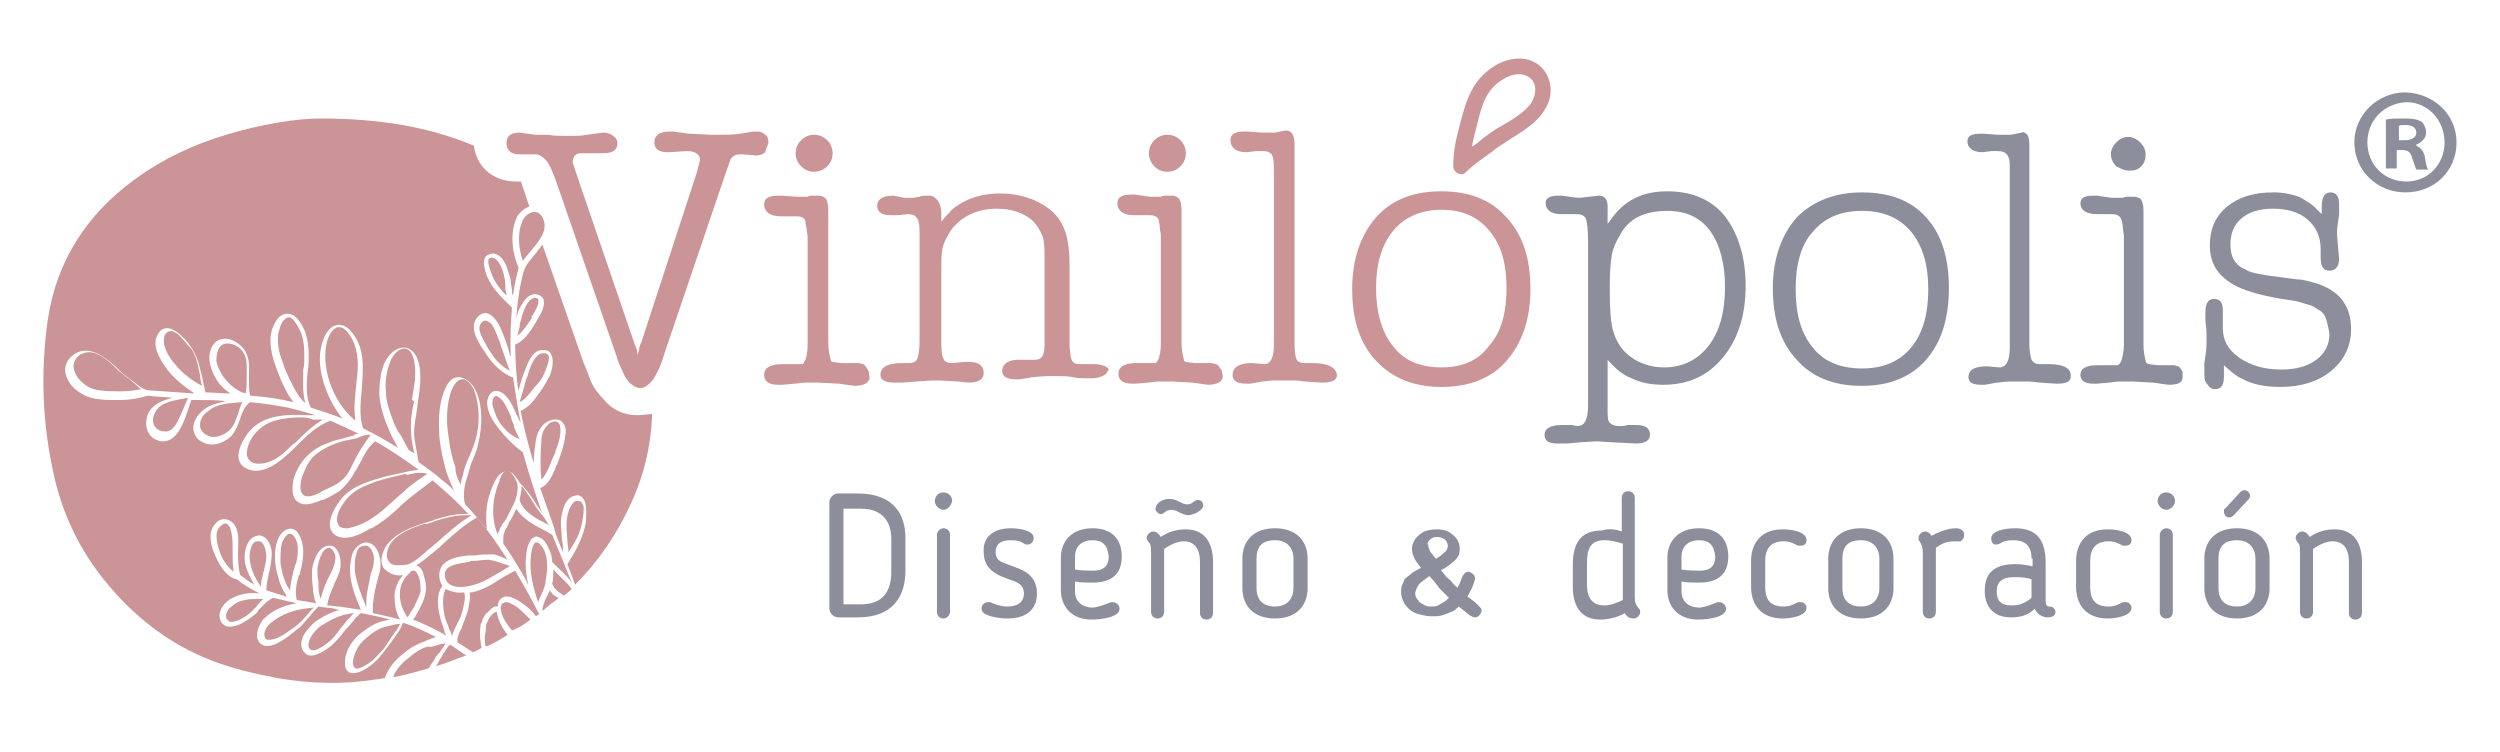<?xml version="1.0" encoding="utf-8"?>
<!-- Generator: Adobe Illustrator 22.0.0, SVG Export Plug-In . SVG Version: 6.00 Build 0)  -->
<svg version="1.1" id="Layer_1" xmlns="http://www.w3.org/2000/svg" xmlns:xlink="http://www.w3.org/1999/xlink" x="0px" y="0px"
	 viewBox="0 0 230 69.2" style="enable-background:new 0 0 230 69.2;" xml:space="preserve">
<style type="text/css">
	.st0{fill:#CB9597;}
	.st1{fill:#8C8F9B;}
</style>
<path class="st0" d="M50.6,54.3c-0.1,0.2-0.2,0.4-0.3,0.6c-0.2,0.4-0.4,0.9-0.4,1.3c0,0,0,0,0,0c0.2-0.1,0.3-0.3,0.5-0.4
	c0.3-0.3,0.7-0.5,1-0.8C51.1,54.9,50.8,54.7,50.6,54.3"/>
<path class="st0" d="M46.9,43.4c-0.1,0-0.1-0.1-0.2-0.1c0,0-0.1,0-0.1,0c-0.4,0.1-0.6,0.7-0.7,1.1l0,0c-0.2,0.4-0.3,0.9-0.4,1.3
	c-0.2,1-0.2,2.4,0.3,3.5c0-0.1,0-0.2,0.1-0.3c0.1-0.3,0.2-0.5,0.4-0.8c0,0,0.1-0.1,0.1-0.1c0.3-0.4,0.5-1,0.8-1.5
	c0.3-0.6,0.5-1.3,0.4-2C47.5,44.2,47.2,43.6,46.9,43.4"/>
<path class="st0" d="M39.3,59.5c-0.7,0.2-1.2,0.6-1.8,1.1c-0.5,0.4-1,0.9-1.3,1.6c0,0,0,0.1,0,0.1c1.1-0.2,2.1-0.5,3.2-0.8
	c0.2-0.2,0.3-0.5,0.5-0.7c0.1-0.2,0.2-0.4,0.3-0.5c0.1-0.1,0.1-0.2,0.2-0.2c0.2-0.3,0.4-0.6,0.6-0.9c-0.4,0-0.9,0.2-1.3,0.3
	C39.5,59.5,39.4,59.5,39.3,59.5"/>
<path class="st0" d="M40.9,56.7c0.1,0.3,0.2,0.6,0.3,0.8c0,0.1,0.1,0.2,0.1,0.3c0,0.1,0.1,0.2,0.1,0.2c0.1,0.2,0.1,0.3,0.2,0.5
	c0.1-0.4,0.3-0.8,0.5-1.2c0-0.1,0.1-0.1,0.1-0.2c0.3-0.5,0.4-1.1,0.5-1.6c0.1-0.4,0.1-0.7,0-1c-0.7,0.1-1.2-0.1-1.7-0.3
	C40.6,54.9,40.8,56.1,40.9,56.7"/>
<path class="st0" d="M50,20.2c-0.2-0.5-0.5-0.7-0.8-0.7h0c-0.5,0-1,0.4-1.2,1c-0.4,1-0.3,2.3,0.1,3.5c0.2-0.3,0.5-0.6,0.8-1
	C49.6,22.2,50.4,21.2,50,20.2"/>
<path class="st0" d="M47.1,38.7c0-0.1-0.1-0.2-0.1-0.4c-0.3-0.6-0.6-1.5-1.2-1.8c-0.1-0.1-0.2-0.1-0.3,0c-0.2,0.1-0.2,0.5-0.2,0.7
	c0.1,0.5,0.3,0.9,0.4,1.2c0.4,0.8,1.2,1.7,2.1,2c-0.2-0.4-0.4-0.8-0.5-1.1C47.3,39.1,47.2,38.9,47.1,38.7"/>
<path class="st0" d="M49,29c0.2-0.3,0.7-1.2,0.5-1.5c0,0-0.1-0.1-0.3-0.1c-0.7,0.1-1,1.2-1.2,1.7l0,0.1c-0.1,0.3-0.2,0.6-0.2,0.9
	c-0.1,0.3-0.1,0.5-0.2,0.8c0.5-0.4,0.9-1,1.3-1.6C48.9,29.2,48.9,29.1,49,29"/>
<path class="st0" d="M45,51.5c-0.1,0-0.1,0-0.2,0c-0.4,0-0.8,0.1-1.2,0.1c-0.2,0-0.3,0-0.5,0.1c-0.5,0.1-1.8,0.2-2.1,0.8
	c-0.1,0.2-0.1,0.5,0,0.8c0.4,1,2,0.7,2.6,0.5c0.8-0.2,1.4-0.6,2.1-1c0.4-0.2,0.8-0.5,1.2-0.7c-0.1,0-0.1-0.1-0.2-0.1
	C46.1,51.8,45.6,51.6,45,51.5"/>
<path class="st0" d="M50.1,34.3c0.2-0.5,0.4-1,0.4-1.4c0-0.2-0.1-0.3-0.3-0.4c-0.1,0-0.1,0-0.2,0c-0.1,0-0.2,0-0.4,0.1
	c-0.6,0.4-0.9,1.4-1.1,2.1l-0.1,0.2c-0.1,0.4-0.2,0.7-0.3,1.1c-0.1,0.3-0.2,0.7-0.3,1c0.6-0.3,1-0.9,1.4-1.4
	C49.6,35.2,49.9,34.8,50.1,34.3"/>
<path class="st0" d="M50.5,43c0.2-0.5,0.4-1,0.6-1.4l0-0.1c0.3-0.7,0.6-1.7,0.4-2.4c-0.1-0.2-0.2-0.3-0.3-0.3
	c-0.3-0.1-0.7,0.1-0.9,0.4c-0.4,0.4-0.5,1-0.5,1.5c-0.1,1.2-0.1,2.4,0,3.4C50.1,43.9,50.3,43.4,50.5,43L50.5,43z"/>
<path class="st0" d="M40.7,60.3c-0.1,0.2-0.3,0.4-0.4,0.7c-0.1,0.1-0.1,0.2-0.2,0.3c1-0.3,1.9-0.7,2.8-1c-0.5-0.3-1-0.7-1.5-1
	c-0.2,0.2-0.4,0.5-0.5,0.7C40.8,60.1,40.7,60.2,40.7,60.3"/>
<path class="st0" d="M40.9,58.2l0-0.1c0-0.1-0.1-0.2-0.1-0.4c-0.2-0.4-0.3-0.9-0.4-1.3c-0.1-0.5-0.3-1.7,0.3-2.5l0,0
	c-0.4-0.6-0.4-1.5,0.1-2c0.6-0.6,1.5-0.7,2.3-0.8c0.1,0,0.2,0,0.4,0c0.1,0,0.2,0,0.2,0c0.6-0.1,1.1-0.1,1.7-0.1
	c0.5,0.1,0.9,0.3,1.3,0.5c-0.9-1.4-1.8-2.7-2.8-3.9c-1.1,0.6-2.1,1.5-3.1,2.4c-0.4,0.4-0.9,0.8-1.4,1.2c-0.4,0.3-0.7,0.6-1.1,0.8
	c0.3,0.1,0.6,0.4,0.7,1c0.1,0.3,0.2,0.7,0.2,1c0,1.1-0.6,2-1.1,2.9C38,56.9,38,57,38,57c1,0.4,2.1,0.9,3.1,1.5
	C41,58.4,41,58.3,40.9,58.2"/>
<path class="st0" d="M46.8,48.1c0,0.1-0.1,0.2-0.1,0.3c-0.1,0.2-0.3,0.4-0.3,0.6c-0.1,0.2-0.1,0.4-0.1,0.7c0,0.1,0,0.2,0,0.3
	c0.7,1,1.3,2,2,3.2c0.1,0.2,0.2,0.4,0.3,0.6c-0.2-0.9-0.3-1.8-0.2-2.6c0-0.2,0.1-1.3,0.6-1.7c0.2-0.1,0.3-0.2,0.5-0.1
	c0.4,0.1,0.7,0.4,1,1.1c0.2,0.4,0.3,0.8,0.3,1.2l0,0c0.1,0.1,0.2,0.2,0.3,0.3c0.5,0.5,1.1,1,1.5,1.6c0,0,0,0,0,0
	c-0.6-1.5-1.2-3-1.8-4.4c0,0,0,0,0,0c-0.2-0.1-0.3-0.2-0.5-0.3c-1-0.5-2.2-1.1-2.8-2.1C47.3,47.2,47.1,47.7,46.8,48.1"/>
<path class="st0" d="M37.5,56.8c0.1-0.2,0.2-0.3,0.3-0.5c0.1-0.2,0.3-0.4,0.4-0.7c0.2-0.4,0.4-0.8,0.5-1.2c0-0.4,0-1.1-0.3-1.6
	c-0.1-0.2-0.2-0.3-0.3-0.3c0,0-0.1,0-0.1,0c-0.1,0-0.2,0-0.2,0.1c-0.1,0.1-0.2,0.2-0.3,0.3C36.4,54,36.7,55.7,37.5,56.8"/>
<path class="st0" d="M39.6,50.4c0.2-0.1,0.3-0.3,0.5-0.4c1-0.9,2.1-1.9,3.3-2.6c-0.2,0-0.4,0-0.6,0c-1.2,0-2.4,0.4-3.5,0.8L39,48.2
	c-0.9,0.3-3.5,1.1-3.4,3c0,0.2,0.1,0.4,0.3,0.6c0.1,0.1,0.3,0.2,0.6,0.2c0.4,0,0.8,0,1.1-0.1C38.3,51.6,38.9,51,39.6,50.4"/>
<path class="st0" d="M50.5,48.3C50.5,48.3,50.6,48.4,50.5,48.3c-0.2-0.3-0.4-0.7-0.7-1c-0.2-0.3-0.5-0.6-0.7-1
	c-0.3-0.5-0.7-1.1-1.1-1.6c0,0.4-0.1,0.8-0.2,1.3C48.2,47.2,49.5,47.8,50.5,48.3"/>
<path class="st0" d="M50.9,52.4L50.9,52.4c0,0.6,0,1-0.1,1.3c0.2,0.5,0.6,0.8,1.1,1.1c0.2-0.2,0.5-0.4,0.7-0.6
	c-0.1-0.1-0.2-0.3-0.3-0.4C51.8,53.3,51.3,52.8,50.9,52.4"/>
<path class="st0" d="M45.7,56.3c-0.4,0-0.8,0.7-0.9,1c-0.1,0.1-0.1,0.3-0.1,0.5c0,0.3-0.1,0.6-0.1,0.9c0,0.3,0,0.5,0.1,0.8
	c0.7-0.3,1.4-0.7,2-1.1C46.2,57.8,45.8,57,45.7,56.3"/>
<path class="st0" d="M53.5,48.3c0.1-0.4,0.2-1,0.2-1.5c0-0.1,0-0.3-0.1-0.4c-0.1-0.2-0.1-0.3-0.4-0.3c-0.1,0-0.1,0-0.2,0
	c-0.1,0-0.1,0-0.3,0.2c-0.1,0.1-0.1,0.2-0.2,0.3c-0.5,0.9-0.4,2-0.3,3.1c0,0.4,0.1,0.7,0.1,1.1C52.9,49.9,53.3,49.2,53.5,48.3"/>
<path class="st0" d="M45.8,53.4c-0.7,0.5-1.5,0.9-2.4,1.1c-0.1,0-0.1,0-0.2,0c0.1,0.4,0,0.8-0.1,1.4c0,0.2-0.1,0.4-0.2,0.7
	c-0.1,0.3-0.2,0.6-0.3,0.8c0,0.1-0.1,0.2-0.1,0.3c0,0,0,0.1-0.1,0.2c-0.2,0.4-0.4,0.9-0.3,1.2c0.5,0.3,0.9,0.6,1.4,0.9
	c0.3-0.1,0.5-0.2,0.8-0.4c-0.1-0.6-0.2-1.2-0.1-1.9c0-0.1,0-0.3,0.1-0.4c0.1-0.4,0.3-0.8,0.6-1c0.2-0.2,0.5-0.6,0.9-0.5
	c0-0.1,0-0.1,0-0.2c0.1-0.4,0.3-0.6,0.6-0.7c0.7-0.2,1.8,0.7,2.3,1.1c0.2,0.2,0.4,0.4,0.6,0.7c0.1-0.1,0.2-0.1,0.3-0.2
	c-0.7-1.4-1.5-2.8-2.2-4C46.8,52.8,46.3,53.1,45.8,53.4"/>
<path class="st0" d="M49.7,50.1c-0.1-0.1-0.2-0.2-0.3-0.2c0,0,0,0-0.1,0c-0.4,0.1-0.5,1.5-0.5,2c0,1.1,0.3,2.3,0.7,3.5
	c0.1-0.2,0.2-0.5,0.3-0.7c0.2-0.4,0.4-0.9,0.4-1.3C50.4,52.4,50.5,50.9,49.7,50.1"/>
<path class="st0" d="M48.8,57c-0.5-0.5-0.9-0.9-1.3-1.2c-0.2-0.1-0.6-0.4-0.9-0.4c0,0-0.1,0-0.1,0c-0.1,0-0.2,0.1-0.3,0.1
	c-0.1,0.2-0.2,0.4-0.1,0.7c0.1,0.6,0.5,1.2,1,1.8C47.7,57.8,48.3,57.4,48.8,57C48.8,57,48.8,57,48.8,57"/>
<path class="st0" d="M45.5,30.3c-0.1-0.2-0.2-0.4-0.3-0.5c-0.1-0.1-0.2-0.2-0.3-0.2c-0.1-0.1-0.2-0.1-0.3-0.1c-0.1,0-0.1,0-0.2,0.1
	c-0.5,0.4-0.3,1,0.1,1.7c0.2,0.4,0.4,0.8,0.7,1.2c0.5,0.8,1.1,1.3,1.7,1.6c-0.3-0.7-0.5-1.5-0.8-2.2L46,31.5
	C45.8,31.1,45.7,30.7,45.5,30.3"/>
<path class="st0" d="M27.4,50.4c0-0.4-0.2-1-0.5-1.2c-0.1-0.1-0.2-0.1-0.3-0.1c-0.3,0.1-0.6,0.6-0.7,1c-0.1,0.5-0.1,1.1-0.1,1.7
	c0.1,0.6,0.2,1.1,0.4,1.6c0.1,0.3,0.2,0.5,0.4,0.8c0,0,0.1,0.1,0.1,0.1c0-0.6,0.2-1.2,0.3-1.8c0.1-0.2,0.1-0.4,0.2-0.6
	C27.4,51.4,27.4,50.8,27.4,50.4"/>
<path class="st0" d="M27.2,55.1"/>
<path class="st0" d="M29.3,54c0,0.4,0.1,0.8,0.2,1.1c0.2-0.7,0.4-1.4,0.8-2.1c0.3-0.6,0.9-1.7,0.3-2.4c-0.1-0.1-0.2-0.2-0.3-0.2
	c0,0,0,0,0,0c-0.3,0-0.6,0.3-0.7,0.6c-0.2,0.3-0.3,0.8-0.4,1.3c0,0.4,0,0.8,0.1,1.2c0,0.1,0,0.2,0,0.3C29.3,53.9,29.3,54,29.3,54"/>
<path class="st0" d="M33.8,58.6c-0.5,0.4-0.8,0.8-1,1.2c-0.2,0.4-0.4,1-0.3,1.4c0,0.1,0.1,0.2,0.2,0.3c0.4,0.1,1.1-0.4,1.4-0.6
	c0.4-0.3,0.7-0.7,1.2-1.2c0.2-0.3,0.4-0.6,0.6-0.9c0.1-0.2,0.3-0.4,0.4-0.6c0.2-0.2,0.3-0.4,0.4-0.6c0-0.1,0.1-0.1,0.1-0.2
	c-0.1,0-0.1,0-0.2,0c-0.4,0.1-0.9,0.2-1.3,0.3C34.7,57.9,34.3,58.2,33.8,58.6"/>
<path class="st0" d="M34.4,51.4c0,0,0-0.1,0-0.1c0-0.2-0.2-1.1-0.8-1.1h0c-0.4,0-0.7,0.2-0.8,0.7c-0.2,0.6-0.2,1.5-0.1,2
	c0.2,0.9,0.5,1.8,0.9,2.7c0,0.1,0.1,0.2,0.1,0.3c0-0.1,0-0.2,0-0.4c0-0.4,0-0.7,0.1-1.1c0.1-0.6,0.2-1,0.3-1.5l0-0.1
	C34.3,52.4,34.4,51.9,34.4,51.4"/>
<path class="st0" d="M23.9,49.8c-0.1,0-0.1,0-0.2,0c-0.1,0-0.2,0-0.3,0.1c-0.4,0.3-0.5,1.3-0.4,1.7c0.1,0.9,0.5,1.6,1,2.4
	c0-0.4,0.1-0.8,0.2-1.2c0-0.1,0.1-0.3,0.1-0.4c0.1-0.4,0.2-0.8,0.2-1.2C24.5,50.7,24.3,49.9,23.9,49.8"/>
<path class="st0" d="M28.8,58.3c-0.3,0.4-0.6,1.1-0.3,1.4c0.3,0.4,1.2-0.2,1.7-0.6c0.4-0.3,0.7-0.7,1-1.1c0.2-0.3,0.5-0.6,0.7-0.9
	c0.1-0.1,0.2-0.2,0.3-0.3c0.1-0.1,0.2-0.3,0.4-0.4c-1,0.1-1.8,0.4-2.6,0.9C29.4,57.6,29.1,57.9,28.8,58.3"/>
<path class="st0" d="M24.4,58.7c0.1,0.2,0.4,0.2,0.8,0.1c0.7-0.2,1.3-0.7,1.9-1.1c0.5-0.4,0.9-0.8,1.3-1.3c0.2-0.2,0.3-0.4,0.5-0.5
	c-1.2,0.1-2.5,0.3-3.7,1.2C24.7,57.4,24.1,58.1,24.4,58.7"/>
<path class="st0" d="M24,55.1c-0.5,0-1,0-1.5,0.1c-0.5,0.1-0.9,0.3-1.2,0.6C21,56,20.6,56.6,20.9,57c0.1,0.1,0.2,0.2,0.3,0.2
	c0.6,0.1,1.6-0.6,1.9-0.9c0.2-0.2,0.4-0.4,0.5-0.5c0.1-0.2,0.3-0.3,0.4-0.5c0.1-0.1,0.2-0.2,0.3-0.2c0,0,0,0,0,0
	C24.2,55.1,24.1,55.1,24,55.1"/>
<path class="st0" d="M21.4,50.3c0-1.2-0.2-1.9-0.5-2.1c-0.2-0.1-0.4,0-0.6,0.2c-0.8,0.6-0.1,2.3,0,2.6c0.1,0.3,0.6,1.2,1.2,1.6
	c-0.1-0.6-0.1-1.2-0.1-1.8C21.4,50.6,21.4,50.5,21.4,50.3"/>
<path class="st0" d="M27.6,38.4c-0.8,0-1.6,0.1-2.3,0.3c-1.2,0.3-2.5,1.5-2.6,3c0,0.3,0.1,0.5,0.3,0.7c0.3,0.3,0.9,0.3,1.4,0.2
	c0.8-0.2,1.5-0.7,2.1-1.3c0.2-0.2,0.4-0.4,0.7-0.6c0.8-0.8,1.5-1.5,2.5-2.1c-0.3,0-0.6,0-0.9,0C28.3,38.4,28,38.4,27.6,38.4"/>
<path class="st0" d="M16.3,30.7c-0.3-0.2-0.5-0.3-0.8-0.2c-0.2,0.1-0.4,0.3-0.4,0.6c-0.2,0.9,0.7,2.1,1,2.4c0.7,0.9,1.7,1.6,2.5,2
	c-0.1-0.3-0.2-0.7-0.2-1c-0.2-0.9-0.3-1.7-0.8-2.4C17.2,31.7,16.8,31.1,16.3,30.7"/>
<path class="st0" d="M37.9,36.8c0.1-0.8,0.3-1.6,0.3-2.4c0-0.5,0-1.7-0.6-2.2c-0.2-0.1-0.4-0.2-0.6-0.1c-0.5,0.1-1,0.8-1.1,1.2
	c-0.3,0.7-0.5,1.8-0.4,2.7c0,1,0.4,2,0.7,2.8c0.2,0.5,0.4,0.9,0.7,1.3c0.2,0.4,0.5,0.9,0.7,1.3c0.2,0.1,0.3,0.2,0.5,0.3l0-0.1
	c-0.2-0.8-0.3-1.5-0.3-2.3c0-0.8,0.1-1.5,0.3-2.4L37.9,36.8z"/>
<path class="st0" d="M33.1,40.2L33.1,40.2c-0.4,0.2-0.8,0.2-1.1,0.3l-0.1,0c-0.9,0.2-1.9,0.6-2.7,1.2c-0.6,0.4-1,1.1-1.3,1.9
	c-0.1,0.2-0.6,1.6,0.1,2c0.4,0.2,1.1-0.1,1.5-0.3l0.1-0.1c0.6-0.3,1.2-0.5,1.7-0.9c0.7-0.5,1-1.3,1.4-2.1l0,0
	c0.4-0.8,0.9-1.5,1.4-2.2l0,0l0,0C34.1,40,34,40,33.9,40C33.6,40,33.4,40.1,33.1,40.2"/>
<path class="st0" d="M42.4,44.6c0-0.3,0.1-0.6,0.2-0.9l0,0c0.1-0.7,0.4-1.3,0.7-2c0.1-0.2,0.1-0.3,0.2-0.5c0.6-1.5,0.7-3.2,0.3-4.7
	c-0.2-0.9-0.6-1.4-1.1-1.6c-0.1,0-0.1,0-0.2,0c-0.4,0-0.7,0.4-1,1.1c-0.4,1.2-0.5,2.7-0.2,4.4c0.1,0.9,0.3,1.7,0.6,2.6
	C41.9,43.6,42.1,44.1,42.4,44.6"/>
<path class="st0" d="M32.8,35.1c0.2-1.4,0.2-2.7-0.4-3.9c-0.2-0.3-0.6-1.1-1.2-1.1c0,0-0.1,0-0.1,0c-0.5,0.1-0.9,0.7-1.1,1.7
	c-0.4,2.4,0.8,5.4,2.7,6.9C32.5,37.5,32.7,36.3,32.8,35.1L32.8,35.1z"/>
<path class="st0" d="M37.3,43.6c-0.8,0.2-1.8,0.4-2.7,0.7c-1.1,0.4-2.2,0.8-3,2c-0.3,0.4-0.6,1-0.6,1.5c0,0.3,0.1,0.4,0.2,0.6
	c0.2,0.2,0.5,0.2,0.8,0.2c1.1-0.2,2.3-0.8,3.6-2c0.3-0.3,0.6-0.5,0.9-0.8c0.3-0.3,0.7-0.6,1-0.9c0.6-0.5,1.2-0.9,1.8-1.3
	c-0.2-0.1-0.5-0.1-0.7-0.1c-0.4,0-0.8,0.1-1.2,0.2C37.4,43.6,37.4,43.6,37.3,43.6"/>
<path class="st0" d="M22.7,34.7c0-0.3,0-0.6,0-1c0-0.5-0.1-1-0.4-1.4c-0.3-0.4-0.8-0.7-1.4-0.7c-0.1,0-0.2,0-0.4,0.1
	c-0.5,0.2-0.6,1.1-0.6,1.5c0.1,0.5,0.3,0.9,0.6,1.4c0.6,0.8,1.3,1.4,2.1,1.6C22.7,35.7,22.7,35.2,22.7,34.7"/>
<path class="st0" d="M28,32.8c0-1-0.1-1.8-0.4-2.4c-0.4-0.8-0.7-1.1-0.9-1.2c0,0-0.1,0-0.1,0c-0.1,0-0.2,0-0.3,0.1
	c-0.5,0.3-0.6,1.1-0.7,1.4c-0.1,0.8,0,1.6,0.4,2.6c0.2,0.7,0.5,1.3,0.9,2.1c0.3,0.6,0.7,1.3,1.2,1.7c-0.3-1-0.2-2.1-0.2-3.1
	C28,33.6,28,33.2,28,32.8"/>
<path class="st0" d="M46.4,25.5c-0.1-0.6-0.5-1.7-1.1-1.8c-0.1,0-0.2,0-0.3,0.1c-0.2,0.2,0,0.8,0.3,1.6c0.3,0.7,0.8,1.3,1.3,1.8
	c0-0.2-0.1-0.4-0.1-0.6C46.5,26.3,46.5,25.9,46.4,25.5L46.4,25.5z"/>
<path class="st0" d="M14.3,37.9c-0.3,0.5-0.3,1.1,0,1.4c0.2,0.3,0.6,0.4,1,0.4c0.8-0.1,1.1-1.1,1.4-1.7c0.1-0.2,0.2-0.5,0.3-0.7
	c0.1-0.2,0.2-0.5,0.3-0.7c-0.2,0-0.4,0.1-0.6,0.1C15.7,36.9,14.7,37.1,14.3,37.9"/>
<path class="st0" d="M12.3,35.2c-0.2-0.1-0.3-0.3-0.5-0.4c-0.3-0.2-0.6-0.5-0.9-0.7c-0.1-0.1-0.1-0.1-0.2-0.2
	c-0.7-0.7-1.6-1.5-2.5-1.5c-0.3,0-0.5,0.1-0.8,0.2c-0.3,0.2-0.5,0.5-0.6,0.8c-0.1,0.3,0,0.7,0.2,1.1c0.1,0.1,0.1,0.2,0.2,0.3
	c0.5,0.6,1.1,1,1.9,1.1C9.7,36,10.3,36,10.9,36c0.1,0,0.2,0,0.3,0c0.7,0,1.3-0.1,1.8-0.2C12.8,35.7,12.6,35.5,12.3,35.2L12.3,35.2z"
	/>
<path class="st0" d="M18.4,39.1c0,0.3,0.1,0.5,0.3,0.7c0.2,0.2,0.6,0.4,0.9,0.4h0c0.9,0,1.8-0.6,2.1-1.6c0.1-0.2,0.1-0.3,0.2-0.5
	c0.1-0.4,0.2-0.7,0.4-1.1c0,0-0.1,0-0.1,0c-1,0.1-2.2,0.1-3,0.8C18.7,38.1,18.4,38.6,18.4,39.1"/>
<path class="st0" d="M45.5,38.9c-0.3-0.4-0.9-1.5-0.6-2.3c0.1-0.3,0.3-0.5,0.5-0.6c0.3-0.1,0.6,0,0.9,0.2c0.6,0.5,0.9,1.2,1.2,1.9
	c0,0.1,0.1,0.1,0.1,0.2c0.1,0.2,0.2,0.4,0.3,0.6c-0.3-1.5-0.5-2.9-0.7-4.2c0,0,0,0-0.1,0c-1.2-0.5-2.1-1.6-2.6-2.5l-0.1-0.1
	c-0.5-0.8-1.3-2.1-0.4-3c0.2-0.2,0.4-0.3,0.7-0.3c0.8,0.1,1.4,1.4,1.4,1.5c0.3,0.7,0.6,1.5,0.8,2.3c0,0.1,0,0.1,0.1,0.2
	c-0.1-1.6,0-3.1,0.1-4.5c0,0,0,0,0,0c-0.9-0.9-1.8-1.7-2.3-2.9c-0.4-1.1-0.4-1.8,0.2-2c0.2-0.1,0.5-0.1,0.7,0c0.5,0.2,0.9,1,1,1.4
	c0.1,0.4,0.3,0.8,0.3,1.2c0,0.2,0.1,0.5,0.1,0.7c0,0.2,0,0.3,0.1,0.5c0.1-0.9,0.3-1.7,0.5-2.5c0,0,0,0,0-0.1c0,0,0,0,0,0
	C47,23,47,21.3,47.5,20.1c0.2-0.5,0.7-0.9,1.2-1.1l-0.6-1.8C48,17,48,16.8,47.9,16.7h-0.4c-2.4,0-3.7-1.6-3.9-3.3
	c-4.1-1.7-8.5-2.5-14.2-2.5c-2,0-5.3,0.5-8.6,1.5c-3,0.9-5.8,2.2-8.4,4.1C8,19.7,5.2,24,4.4,29.4C3.7,34.3,3.9,39.1,5,43.9
	c0.8,3.5,2.4,6.8,4.7,9.6c2.6,3.2,5.8,5.7,9.6,7.2c2,0.8,4.2,1.3,6.3,1.7c3,0.5,6,0.6,9,0.1c0.3,0,0.5-0.1,0.8-0.1
	c0.3-0.9,0.9-1.6,1.5-2.1c0.7-0.6,1.3-1,2.2-1.3c0.1,0,0.1-0.1,0.2-0.1c0.3-0.1,0.5-0.2,0.8-0.3c-1-0.5-2-1-3-1.3
	c-0.1,0.1-0.1,0.2-0.2,0.4c-0.1,0.2-0.2,0.4-0.3,0.5c-0.2,0.3-0.4,0.6-0.7,1c-0.4,0.5-0.8,1.1-1.3,1.6c-0.3,0.3-1.5,1.3-2.3,1.1
	c-0.2,0-0.4-0.2-0.5-0.4c-0.1-0.4-0.1-0.9,0.1-1.5c0.2-0.5,0.5-1,1-1.5c0.5-0.4,1-0.8,1.6-1.1c0.4-0.2,0.9-0.3,1.4-0.4
	c-0.2,0-0.3-0.1-0.4-0.1c-0.7-0.2-1.4-0.3-2.3-0.5c-0.1,0.1-0.2,0.1-0.2,0.2c-0.1,0.1-0.3,0.2-0.4,0.4c-0.1,0.2-0.3,0.3-0.4,0.5
	c-0.1,0.1-0.2,0.2-0.3,0.3c-0.3,0.4-0.8,1-1.2,1.4c-0.4,0.4-1.5,1.2-2.2,1.1c-0.3,0-0.4-0.2-0.6-0.4c-0.6-1,0.4-2.1,1.1-2.7
	c0.7-0.5,1.5-0.9,2.3-1.1c-0.2,0-0.3,0-0.5-0.1c-0.5-0.1-1-0.1-1.5-0.2c-0.3,0.3-0.6,0.6-0.8,0.9c-0.3,0.3-0.6,0.7-0.9,1
	c-0.3,0.2-0.6,0.5-0.9,0.7l-0.1,0.1c-0.6,0.4-1.5,1.1-2.3,0.9c-0.3-0.1-0.5-0.3-0.6-0.6c-0.2-0.6,0.2-1.4,0.5-1.8
	c0.8-0.8,1.8-1.3,3.1-1.5c-0.1,0-0.3-0.1-0.4-0.1l0,0.1l0-0.1c-0.6-0.1-1.2-0.3-1.8-0.4c0,0,0,0,0,0c-0.1,0.1-0.2,0.1-0.3,0.2
	c-0.2,0.1-0.3,0.2-0.5,0.4c-0.1,0.1-0.3,0.3-0.4,0.4c-0.1,0.1-0.2,0.2-0.2,0.3c-0.3,0.3-0.7,0.6-1.2,0.9c-0.3,0.2-1.1,0.6-1.7,0.4
	c-0.2-0.1-0.4-0.2-0.5-0.5c-0.4-0.8,0.4-1.8,1.1-2.1c0.8-0.4,1.6-0.5,2.5-0.4c-0.8-0.4-1.5-0.8-2.1-1.3c-1.1-0.2-1.8-1.7-2-2.2
	c-0.3-0.6-0.8-2.1,0-2.9c0.3-0.4,0.7-0.5,1.1-0.4c0.4,0.1,0.8,0.5,0.9,1c0.2,0.6,0.1,1.3,0.1,2c0,0.7,0,1.4,0.2,2.1
	c0.4,0.3,0.8,0.6,1.3,0.9c-0.4-0.7-0.9-1.6-0.9-2.5c0-0.8,0.3-1.8,1.1-2c0.3-0.1,0.5,0,0.7,0.1c0.5,0.3,0.7,1.1,0.7,1.5
	c0,0.5-0.1,1.1-0.2,1.6l0,0c0,0.1-0.1,0.2-0.1,0.4c-0.1,0.5-0.2,1-0.2,1.4c0.6,0.2,1.2,0.4,1.9,0.6c-0.1-0.2-0.2-0.4-0.3-0.5
	c-0.2-0.4-0.4-0.8-0.5-1.3c-0.2-0.6-0.3-1.2-0.3-1.9c0-0.9,0.2-2.1,1.1-2.5c0.3-0.1,0.5-0.1,0.8,0.1c0.5,0.4,0.7,1.4,0.7,1.9
	c0,0.6-0.1,1.3-0.3,2c0,0.1,0,0.2-0.1,0.2c-0.2,0.7-0.4,1.5-0.2,2.3c0.6,0.1,1.3,0.2,1.8,0.3c-0.2-0.3-0.2-0.7-0.3-1.1
	c0-0.1,0-0.2,0-0.3c-0.1-0.5-0.1-1.1-0.1-1.6c0.1-0.9,0.6-2.3,1.6-2.3h0c0.3,0,0.5,0.1,0.7,0.4c0.3,0.4,0.4,1.1,0.3,1.7
	c-0.1,0.6-0.4,1.1-0.6,1.5l0,0.1c-0.3,0.6-0.5,1.2-0.6,1.8c0.4,0,0.7,0.1,1.1,0.1c0.7,0.1,1.3,0.2,2,0.3l0,0c-0.5-1.2-1-2.4-1-3.7
	c0-0.5,0.1-1,0.2-1.4c0.2-0.6,0.7-1,1.2-1.1c0.3,0,0.6,0.1,0.8,0.3c0.4,0.4,0.6,1.1,0.6,1.6c0,0.1,0,0.2,0,0.3
	c0,0.5-0.2,0.9-0.3,1.4c-0.1,0.3-0.1,0.5-0.2,0.8c-0.1,0.6-0.2,1.1-0.2,1.7c0,0.1,0,0.2,0,0.4c0.9,0.2,1.8,0.4,2.5,0.6
	c-0.4-0.7-0.5-1.4-0.5-2.2c0-0.6,0.3-1.4,0.8-1.9c-0.5,0.1-1,0-1.4-0.3c-0.2-0.1-0.4-0.3-0.5-0.5c-0.3-0.7,0.1-1.6,0.5-2.1
	c1-1.2,2.7-1.7,4.1-2.1l0.2-0.1c1-0.3,2.1-0.6,3.1-0.5c-1-1.1-2.1-2.1-3.3-3.1c-0.9,0.7-1.9,1.4-2.8,2.2c-0.7,0.7-1.6,1.5-2.8,2.2
	l-0.1,0c-0.8,0.5-2.3,1.3-3.3,0.6c-1-0.8-0.1-2.3,0.3-2.9c0.9-1.4,2.4-1.9,3.8-2.3c0.9-0.3,1.8-0.4,2.5-0.6c0.4-0.1,0.7-0.1,1.1-0.2
	c-1.4-1-2.7-1.9-4-2.6c-0.1,0.1-0.2,0.2-0.3,0.3c-0.3,0.3-0.5,0.6-0.7,1c-0.2,0.3-0.3,0.6-0.5,0.9c-0.1,0.2-0.2,0.4-0.3,0.5
	c-0.4,0.8-0.9,1.4-1.5,1.9c-0.5,0.3-1,0.6-1.5,0.8l-0.1,0c-0.5,0.2-1,0.4-1.5,0.4c-0.4,0-0.7-0.2-0.9-0.4c-0.4-0.5-0.3-1.4-0.2-1.9
	c0.4-1.4,1.4-2.6,2.8-3.2c0.5-0.2,1-0.4,1.5-0.5c0.4-0.1,0.7-0.2,1.1-0.3c0.1,0,0.1,0,0.2-0.1c0.1-0.1,0.3-0.1,0.4-0.1
	c-0.9-0.4-1.7-0.8-2.6-1.2c-1.3,0.5-2.2,1.4-3.1,2.3c-0.4,0.4-0.8,0.8-1.3,1.2c-0.5,0.4-2.1,1.7-3.5,0.8c-1.1-0.7-0.3-2.2,0-2.7
	c1.3-2.2,3.7-2.2,6-2.1c0.2,0,0.4,0,0.5,0c-0.9-0.3-1.7-0.5-2.5-0.7c-1.1-0.2-2.2-0.4-3.5-0.5c0,0,0,0,0,0c0,0,0,0,0,0
	c-0.5,0.4-0.7,0.9-0.9,1.5c-0.2,0.6-0.4,1.1-0.8,1.6c-0.7,0.7-1.9,1.1-2.8,0.5c-0.4-0.2-0.6-0.6-0.7-1c-0.1-0.6,0.2-1.2,0.7-1.7
	c0.6-0.6,1.4-0.8,2.3-1c-0.9-0.1-1.7-0.1-2.6-0.1l-0.6,0c-0.1,0.3-0.2,0.6-0.3,0.9c-0.4,1.2-1,2.9-2.3,2.9c-0.2,0-0.3,0-0.5-0.1
	c-0.4-0.1-0.7-0.4-0.9-0.8c-0.2-0.5-0.2-1,0-1.6c0.4-0.9,1.4-1.3,2.3-1.5c-0.9-0.1-1.6-0.1-2.3-0.2c0,0,0,0,0,0
	c-0.7,0.2-1.5,0.4-2.5,0.4c-0.1,0-0.2,0-0.3,0c-0.6,0-1.3,0-1.9-0.1c-0.8-0.1-1.6-0.5-2.2-1.1c-0.3-0.3-0.5-0.7-0.6-1
	c-0.2-0.5-0.1-1.1,0.2-1.5c0.3-0.4,0.7-0.7,1.2-0.8c1.2-0.2,2.2,0.6,3.1,1.4c0.4,0.4,0.8,0.8,1.4,1.2c0.1,0.1,0.3,0.2,0.4,0.3
	c0.4,0.3,0.7,0.6,1.2,0.7c1.4,0.1,2.9,0.2,4.3,0.3c-0.9-0.6-2-1.4-2.8-2.6c-0.8-1.2-1-2.1-0.6-2.8c0.2-0.4,0.5-0.6,0.8-0.6
	c0.7-0.1,1.5,0.8,1.8,1.1c0.6,0.7,1,1.5,1.2,2.2c0.1,0.4,0.2,0.8,0.3,1.2c0.1,0.5,0.2,1,0.3,1.4c0.7,0,1.5,0.1,2.3,0.1
	c-0.6-0.4-1.1-0.9-1.4-1.5c-0.5-0.8-0.9-2.3,0-3.2c0.3-0.3,0.8-0.4,1.3-0.3c0.7,0.2,1.4,0.8,1.6,1.4c0.3,0.7,0.2,1.4,0.2,2.2
	c0,0.5,0,1.1,0.1,1.6c1.5,0.1,2.8,0.3,4,0.6c-0.8-1-1.3-2.4-1.6-3.2c-0.6-1.6-0.7-2.9-0.2-3.9c0.1-0.2,0.4-0.9,1-1
	c0.3-0.1,0.5,0,0.8,0.1c0.4,0.3,0.8,0.8,1.1,1.6c0.2,0.6,0.3,1.3,0.3,2.1c0,0.5,0,1-0.1,1.5c-0.1,1.1-0.2,2.3,0.3,3.3
	c0.9,0.3,1.9,0.6,2.9,1c-0.9-1.1-1.4-2.3-1.7-3.2c-0.5-1.6-0.5-3,0-4.2c0.2-0.5,0.6-1.1,1.2-1.2c0.6-0.1,1.1,0.3,1.4,0.7
	c1.2,1.5,1,3.3,0.9,5c-0.1,1.3-0.3,2.6,0.1,3.8c1,0.5,2.1,1.1,3.2,1.8c-0.1-0.2-0.2-0.4-0.3-0.6c-0.3-0.5-0.5-1-0.7-1.5
	c-0.3-0.7-0.6-1.7-0.7-2.7c0-0.8,0-2.9,1.1-3.9c0.4-0.4,0.9-0.6,1.4-0.5c0.4,0.1,0.8,0.5,1,1c0.5,1.4,0.2,2.9,0,4.3l0,0.1
	c-0.1,0.8-0.3,1.6-0.3,2.4c0,0.7,0.2,1.4,0.3,2.1c0,0.2,0.1,0.4,0.1,0.6c0.7,0.5,1.4,1,2.1,1.6c0.5,0.4,0.9,0.7,1.3,1.2
	c0,0,0-0.1-0.1-0.1c-0.3-0.7-0.7-1.5-0.9-2.4c-0.3-1.2-0.5-2.3-0.5-3.2c-0.1-1.9,0.2-3.3,0.8-4.3c0.4-0.6,0.8-0.6,1.1-0.6
	c0.6,0.1,1.2,0.6,1.5,1.3c0.6,1.3,0.6,3.1,0.2,4.8c-0.1,0.5-0.3,1-0.5,1.5c-0.2,0.4-0.3,0.8-0.4,1.2c-0.3,0.9-0.6,2-0.3,2.9
	c0.7,0.7,1.3,1.5,2,2.3c-0.1-0.7-0.1-1.4,0-2.2c0.1-0.7,0.7-2.9,1.6-3.1c0.3-0.1,0.7,0,1,0.4c0.1,0.2,0.3,0.4,0.4,0.6
	c0.7,0.7,1.2,1.4,1.6,2.1c0.2,0.3,0.4,0.5,0.5,0.8c-0.7-2-1.3-3.9-1.8-5.7C47.1,40.9,46.1,39.8,45.5,38.9"/>
<path class="st0" d="M58.6,38.2c-1.2,0-2.3-0.5-3.1-1.5c-0.1-0.1-0.1-0.1-0.2-0.2L55,36.1c0,0-0.1-0.1-0.1-0.1
	c-0.3-0.4-0.5-0.8-0.6-1.1c-0.1-0.2-0.2-0.6-0.6-1.5l-3.8-10.9c-0.2,0.3-0.4,0.5-0.6,0.8c-0.4,0.5-0.9,1-1.1,1.6
	c-0.4,1.4-0.6,2.9-0.7,4.4c0.1-0.4,0.2-0.8,0.4-1.1c0.2-0.4,0.6-1,1.1-1.1c0.2-0.1,0.5,0,0.7,0.1c0.7,0.4,0.2,1.5-0.2,2.1
	c-0.4,0.7-1.1,2-2.1,2.4c0,1.4,0.1,2.9,0.3,4.4c0-0.1,0-0.1,0-0.2c0.2-0.6,0.3-1.2,0.6-1.8c0.2-0.6,0.7-2,1.7-1.9
	c0.3,0,0.6,0.1,0.7,0.4c0.4,0.7-0.1,2-0.2,2.1c-0.3,0.6-0.6,1.1-1,1.6c-0.4,0.6-0.9,1.2-1.6,1.5l0,0c0.3,1.6,0.7,3.1,1.2,4.8
	c0-0.7,0.1-1.4,0.2-2.1c0.2-1.1,0.8-1.8,1.7-1.9c0.3,0,0.5,0,0.7,0.2c0.4,0.4,0.4,1,0.3,1.3c-0.1,0.9-0.4,1.7-0.7,2.5
	c0,0.1,0,0.1-0.1,0.2c-0.3,0.8-0.7,1.8-1.5,2.1c0.4,1.1,0.8,2.3,1.3,3.7l0,0c0,0,0,0,0,0c0,0,0,0.1,0,0.1c0.2,0.7,0.5,1.4,0.8,2.1
	c0-0.4,0-0.8-0.1-1.1c0-0.5-0.1-1-0.1-1.6c0-0.2,0.1-2.3,1.3-2.5c0.3-0.1,0.5,0,0.7,0.2c0.5,0.5,0.3,1.9,0.3,2.3
	c-0.3,1.5-1,2.7-1.7,3.8c0.2,0.6,0.5,1.2,0.7,1.9c2.2-2.2,3.9-4.7,5.2-7.6c1.2-2.6,1.8-5.3,1.9-8.1C59.6,38.1,59,38.2,58.6,38.2"/>
<path class="st0" d="M70.7,13.1c0-0.3-0.1-0.6-0.3-0.7c-0.2-0.2-0.4-0.3-0.7-0.3h-0.4l-1.2,0.2c-0.6,0.1-1.4,0.1-2.3,0.1h-0.3
	l-2.1-0.1l-1.5-0.2l-0.3,0c-1.1,0-1.4,0.5-1.4,1c0,0.3,0.1,0.9,1.2,0.9h0.2l1.6-0.1c1,0,1.2,0.5,1.2,0.8c0,0.1-0.1,0.4-0.3,1.2
	L59,31.5c-0.1,0.2-0.2,0.4-0.2,0.7c-0.1,0.2-0.1,0.4-0.1,0.5c0,0,0,0,0,0.1c0,0,0,0,0,0c0-0.2-0.1-0.4-0.1-0.6
	c-0.1-0.2-0.1-0.3-0.2-0.5l-5.3-15.5l-0.4-1.2l0-0.2c0-0.2,0.1-0.4,0.2-0.5c0.2-0.2,0.4-0.2,0.6-0.2h2c1.1,0,1.3-0.5,1.3-0.9
	c0-0.3-0.1-0.5-0.4-0.7c-0.2-0.2-0.6-0.3-0.9-0.3l-1.5,0.2c-0.5,0.1-1,0.1-1.3,0.1c-0.3,0-0.6,0-0.8,0c-0.5,0-1,0-1.4-0.1
	c-0.4,0-0.8,0-1.2,0l-1.5-0.2l0,0c-1.1,0-1.2,0.6-1.2,1c0,0.4,0.2,1,1.2,1h1.5c0.3,0,0.6,0.2,0.9,0.5c0.3,0.3,0.6,1,0.9,1.8
	l5.6,16.2c0.2,0.7,0.4,1.1,0.5,1.3c0.1,0.2,0.2,0.5,0.4,0.8l0.3,0.4l0,0c0.3,0.3,0.7,0.5,1,0.5c0.4,0,0.8-0.3,1.2-0.8
	c0.3-0.5,0.7-1.2,1-2.3l5.5-16.2l0.6-1.7c0.1-0.2,0.2-0.3,0.4-0.4c0.2-0.1,0.5-0.1,0.7-0.1l1.2,0.1h0.1c0.3,0,0.6-0.1,0.8-0.3
	C70.5,13.5,70.7,13.3,70.7,13.1"/>
<path class="st0" d="M74.9,15.8c0.5,0,0.9-0.2,1.2-0.5c0.3-0.3,0.5-0.7,0.5-1.2c0-0.5-0.2-0.9-0.5-1.2c-0.3-0.3-0.7-0.5-1.2-0.5
	c-0.5,0-0.9,0.2-1.2,0.5c-0.3,0.3-0.5,0.7-0.5,1.2c0,0.5,0.2,0.9,0.5,1.2C74,15.6,74.4,15.8,74.9,15.8"/>
<path class="st0" d="M79.9,34.1c-0.2-0.3-0.3-0.5-0.5-0.6c-0.1,0-0.3-0.1-0.5-0.1c-0.2,0-0.4,0-0.7,0h0l-0.8,0l-0.8-0.1
	c-0.1,0-0.2-0.1-0.2-0.3c-0.1-0.4-0.2-0.9-0.2-1.5V19.3c0-0.5-0.1-0.8-0.2-1c-0.2-0.2-0.4-0.3-0.7-0.3l0,0c-0.1,0-0.2,0-0.3,0
	c-0.1,0-0.2,0-0.3,0c-0.1,0-0.2,0-0.4,0.1h-1L71.9,18h-0.3c-1.1,0-1.3,0.4-1.3,0.8c0,0.5,0.3,1.1,1.6,1.1l0.8,0l0.6,0
	c0.6,0,0.8,0.3,0.8,0.5c0,0.1,0,0.2,0.1,0.6c0,0.3,0.1,0.5,0.1,0.8v10c0,0.5-0.1,1-0.2,1.3c-0.1,0.2-0.2,0.4-0.3,0.4l-0.9,0H72
	c-1.1,0-1.7,0.3-1.7,1c0,0.4,0.2,0.9,1.3,0.9H72l1.1-0.1c0.2,0,0.6-0.1,1-0.1h1.2l1.9,0.1l1.4,0.2l0,0c0.9,0,1.4-0.3,1.4-0.8v0
	L79.9,34.1L79.9,34.1z"/>
<path class="st0" d="M100.6,33.5h-1.3c-0.5,0-0.7-0.2-0.8-0.7c0-0.2-0.1-0.6-0.1-1v-7.5c0-1-0.1-1.9-0.3-2.7c-0.3-1-0.8-1.8-1.6-2.4
	c-1.2-0.9-2.7-1.4-4.5-1.4c-1.3,0-2.5,0.3-3.4,0.8c-0.5,0.3-0.9,0.5-1.2,0.9c-0.2,0.2-0.5,0.5-0.8,0.9v-0.8c0-0.4-0.1-0.8-0.3-1.1
	C86,18.1,85.8,18,85.5,18l0,0c-0.1,0-0.2,0-0.3,0c-0.2,0-0.4,0-0.6,0.1c-0.2,0-0.4,0.1-0.6,0.1h-0.8L82.2,18l0,0
	c-1.2,0-1.5,0.5-1.5,0.9c0,0.4,0.2,0.9,1.2,0.9h0.7l0.9-0.1c0.4,0,0.7,0.1,0.8,0.3c0.2,0.2,0.3,0.6,0.3,1.2v10.3
	c0,0.7-0.1,1.2-0.2,1.5c-0.1,0.2-0.3,0.4-0.7,0.4h-0.7c-1.4,0-2,0.4-2,1.1c0,0.4,0.4,0.7,1.2,0.7h0.8l1.3-0.1l1.5-0.1h0.6l1.8,0.1
	l0.9,0.1l0,0c1.2,0,1.4-0.5,1.4-0.9c0-0.4-0.2-1-1.3-1h-0.5l-1.1,0.1c-0.4,0-0.7-0.1-0.8-0.4c-0.2-0.3-0.2-1-0.2-2v-6
	c0-0.9,0-1.6,0.1-2.1c0.1-0.5,0.3-0.9,0.6-1.4l0,0c0.1-0.2,0.3-0.5,0.5-0.7c0.2-0.2,0.5-0.5,0.8-0.7c0.9-0.6,1.9-0.9,3.1-0.9
	c1.4,0,2.5,0.4,3.3,1.1c0.4,0.4,0.7,0.9,0.9,1.4c0.2,0.5,0.2,1.3,0.2,2.2v7.8c0,1.3-0.5,1.4-0.9,1.4h-1.5c-1.2,0-1.5,0.6-1.5,1
	c0,0.4,0.2,0.8,1.3,0.8h0.3l1.2-0.2c1-0.1,1.3-0.1,1.4-0.1h0.7c0.6,0,1.2,0,1.6,0.1c0.5,0.1,0.8,0.1,1.1,0.1c0.3,0,0.5,0,0.7,0
	c0.4,0,0.7-0.1,0.9-0.2c0.3-0.1,0.5-0.3,0.5-0.5C102.2,34.1,101.9,33.5,100.6,33.5"/>
<path class="st0" d="M107.4,15.8c0.5,0,0.9-0.2,1.2-0.5c0.3-0.3,0.5-0.7,0.5-1.2c0-0.5-0.2-0.9-0.5-1.2c-0.3-0.3-0.7-0.5-1.2-0.5
	c-0.5,0-0.9,0.2-1.2,0.5c-0.3,0.3-0.5,0.7-0.5,1.2c0,0.5,0.2,0.9,0.5,1.2C106.5,15.6,106.9,15.8,107.4,15.8"/>
<path class="st0" d="M112.4,34.1c-0.2-0.3-0.3-0.5-0.5-0.6c-0.1,0-0.3-0.1-0.5-0.1c-0.2,0-0.4,0-0.7,0h0l-0.8,0l-0.8-0.1
	c-0.1,0-0.2-0.1-0.2-0.3c-0.1-0.4-0.2-0.9-0.2-1.5V19.3c0-0.5-0.1-0.8-0.2-1c-0.2-0.2-0.4-0.3-0.7-0.3l0,0c-0.1,0-0.2,0-0.3,0
	c-0.1,0-0.2,0-0.3,0c-0.1,0-0.2,0-0.4,0.1h-1l-1.4-0.2h-0.3c-1.1,0-1.3,0.4-1.3,0.8c0,0.5,0.3,1.1,1.6,1.1l0.8,0l0.6,0
	c0.6,0,0.8,0.3,0.8,0.5c0,0.1,0.1,0.3,0.1,0.6c0,0.3,0.1,0.5,0.1,0.8v10c0,0.5-0.1,1-0.2,1.3c-0.1,0.2-0.2,0.4-0.3,0.4l-0.9,0h-0.8
	c-1.1,0-1.7,0.3-1.7,1c0,0.4,0.2,0.9,1.3,0.9h0.3l1.1-0.1c0.2,0,0.6-0.1,1-0.1h1.2l1.9,0.1l1.4,0.2l0,0c0.9,0,1.4-0.3,1.4-0.8v0
	L112.4,34.1L112.4,34.1z"/>
<path class="st0" d="M120.7,33.4l-0.5,0H120c-0.3,0-0.6-0.1-0.7-0.3c-0.1-0.2-0.2-0.6-0.2-1.5V13.3c0-0.5-0.1-0.9-0.3-1.1
	c-0.1-0.1-0.3-0.2-0.5-0.2l-1,0.2l-1.2,0l-1.3-0.1l-0.3,0c-1.1,0-1.3,0.4-1.3,0.8c0,0.5,0.3,1.1,1.5,1.1l0.9-0.1l0.6,0
	c0.4,0,0.6,0.1,0.8,0.3c0.1,0.2,0.2,0.5,0.2,1.3v16.2c0,1.8-0.7,1.8-0.9,1.8l-1.1-0.1l0,0c-1.5,0-1.8,0.6-1.8,1.1
	c0,0.4,0.2,0.8,1.3,0.8h0.3l1.1-0.2c0.3,0,0.7-0.1,1.2-0.1h0.9c0,0,0.1,0,0.8,0c0.5,0,0.9,0.1,1.1,0.1l1.5,0.1l0,0
	c0.9,0,1.4-0.2,1.4-0.7C122.9,33.8,122.2,33.4,120.7,33.4"/>
<path class="st0" d="M132.6,17.6c-2.6,0-4.6,0.8-6,2.4c-1.4,1.6-2.2,3.8-2.2,6.6s0.7,5,2.2,6.6c1.5,1.6,3.5,2.4,6,2.4
	c2.6,0,4.6-0.8,6-2.4c1.4-1.6,2.2-3.8,2.2-6.6c0-2.8-0.7-5-2.2-6.6C137.2,18.4,135.2,17.6,132.6,17.6 M132.6,33.8
	c-1.9,0-3.4-0.6-4.4-1.9c-1-1.2-1.6-3-1.6-5.4c0-2.2,0.5-4,1.6-5.3c1-1.2,2.5-1.9,4.4-1.9c1.9,0,3.3,0.6,4.4,1.9
	c1.1,1.3,1.6,3,1.6,5.3c0,2.3-0.5,4.1-1.6,5.3C136,33.2,134.5,33.8,132.6,33.8"/>
<path class="st1" d="M153.4,17.6c-2.1,0-3.7,0.7-4.9,2.2l-0.6,0.8V19c0-0.8-0.4-1-0.8-1h0l-1.8,0.2h0l0,0c0,0-0.3,0-1.6-0.2h-0.3
	c-0.8,0-1.2,0.2-1.2,0.7c0,0.6,0.5,1,1.4,1h1.4c0.5,0,0.7,0.1,0.9,0.4c0.1,0.3,0.2,1,0.2,2v15.2c0,1.3-0.3,1.9-1,1.9l-0.5-0.1
	l-0.9,0c-1,0-1.6,0.3-1.6,0.9c0,0.6,0.4,0.8,1.2,0.8h0.9l1.1-0.1l1.6-0.1l1.6,0.1l2,0.1c0.9,0,1.3-0.3,1.3-0.8
	c0-0.6-0.4-0.9-1.3-0.9h-0.8l0,0c-0.2,0.1-0.4,0.1-0.7,0.1c-0.4,0-0.7-0.1-0.9-0.3c-0.2-0.2-0.2-0.6-0.2-1.2l0-4.6
	c0.7,0.8,1.4,1.4,2.2,1.7c0.8,0.4,1.8,0.6,2.9,0.6c2.3,0,4.1-0.8,5.5-2.5c1.4-1.7,2.1-3.9,2.1-6.6c0-2.7-0.7-4.8-1.9-6.4
	C157.5,18.4,155.7,17.6,153.4,17.6 M153.4,19.4c1.7,0,3,0.6,3.9,1.8c0.9,1.2,1.4,3,1.4,5.2c0,2.3-0.5,4.1-1.5,5.4
	c-1,1.3-2.4,2-4.1,2c-0.9,0-1.7-0.2-2.5-0.6c-0.7-0.4-1.3-0.9-1.7-1.6c-0.3-0.5-0.5-1.1-0.6-1.6c-0.1-0.6-0.2-1.6-0.2-3.1v-0.7
	c0-1.3,0.1-2.2,0.2-2.8c0.1-0.6,0.4-1.2,0.7-1.7C149.8,20.1,151.3,19.4,153.4,19.4"/>
<path class="st1" d="M171.3,17.7c-2.5,0-4.5,0.8-6,2.3c-1.4,1.6-2.2,3.8-2.2,6.5c0,2.8,0.7,5,2.2,6.6c1.4,1.6,3.4,2.4,6,2.4
	c2.5,0,4.5-0.8,5.9-2.4c1.4-1.6,2.1-3.8,2.1-6.6c0-2.8-0.7-5-2.1-6.5C175.9,18.5,173.9,17.7,171.3,17.7 M171.3,33.9
	c-1.9,0-3.5-0.6-4.5-1.9c-1.1-1.3-1.6-3.1-1.6-5.4c0-2.3,0.5-4.1,1.6-5.3c1.1-1.3,2.6-1.9,4.5-1.9c1.9,0,3.4,0.6,4.5,1.9
	c1.1,1.3,1.6,3.1,1.6,5.3c0,2.3-0.5,4.1-1.6,5.4C174.7,33.3,173.2,33.9,171.3,33.9"/>
<path class="st1" d="M188.5,33.5L188.5,33.5l-0.5,0h-0.3c-0.4,0-0.6-0.1-0.8-0.4c-0.1-0.3-0.2-0.8-0.2-1.5V13.3c0-0.5-0.1-0.9-0.3-1
	c-0.1-0.1-0.3-0.2-0.4-0.1l-1,0.2l-1.2,0l-1.3-0.1h-0.3c-0.8,0-1.2,0.2-1.2,0.7c0,0.6,0.5,1,1.4,1l0.8-0.1l0.6,0
	c0.4,0,0.7,0.1,0.9,0.4c0.2,0.3,0.2,0.7,0.2,1.4v16.2c0,1.3-0.3,1.9-1,1.9l-1.1-0.1c-1.1,0-1.7,0.3-1.7,1c0,0.5,0.4,0.7,1.2,0.7h0.3
	l1.1-0.2c0.3,0,0.7-0.1,1.2-0.1h0.9c0,0,0.1,0,0.8,0c0.5,0,0.9,0.1,1.1,0.1l1.5,0.1c0.9,0,1.3-0.2,1.3-0.6
	C190.6,33.9,189.9,33.5,188.5,33.5"/>
<path class="st1" d="M200.8,34.2c-0.2-0.3-0.3-0.5-0.4-0.5c-0.1,0-0.3-0.1-0.4-0.1c-0.2,0-0.4,0-0.7,0h0l-0.8,0l-0.8-0.1
	c-0.1,0-0.3-0.1-0.3-0.3c-0.1-0.4-0.2-0.9-0.2-1.5V19.3c0-0.4-0.1-0.7-0.2-0.9c-0.1-0.2-0.4-0.3-0.7-0.3l0,0c-0.1,0-0.2,0-0.3,0
	c-0.1,0-0.2,0-0.3,0c-0.1,0-0.2,0-0.4,0.1h-1l-1.4-0.2h-0.3c-0.8,0-1.2,0.2-1.2,0.7c0,0.6,0.5,1,1.5,1l0.8,0l0.6,0
	c0.5,0,0.8,0.2,0.9,0.6c0,0.1,0.1,0.3,0.1,0.6c0,0.3,0.1,0.6,0.1,0.8v10c0,0.5-0.1,1-0.2,1.4c-0.1,0.3-0.3,0.5-0.4,0.5l-0.9,0H193
	c-1.1,0-1.6,0.3-1.6,0.9c0,0.5,0.4,0.8,1.2,0.8h0.3l1.1-0.1c0.2,0,0.6-0.1,1-0.1h1.2l1.9,0.1l1.4,0.2l0,0c0.9,0,1.3-0.2,1.3-0.7
	L200.8,34.2L200.8,34.2z"/>
<path class="st1" d="M195.9,15.7c0.5,0,0.8-0.1,1.1-0.4c0.3-0.3,0.4-0.7,0.4-1.1c0-0.4-0.2-0.8-0.5-1.1c-0.3-0.3-0.7-0.5-1.1-0.5
	c-0.5,0-0.8,0.2-1.1,0.5c-0.3,0.3-0.5,0.7-0.5,1.1c0,0.4,0.2,0.8,0.5,1.1C195.1,15.5,195.4,15.7,195.9,15.7"/>
<path class="st1" d="M213.2,26.1c-0.7-0.2-1.3-0.4-1.9-0.4l-1.5-0.2c-0.9-0.1-1.5-0.2-2-0.3c-0.5-0.1-0.9-0.2-1.2-0.4
	c-1-0.4-1.4-1.2-1.4-2.3c0-1,0.3-1.8,1-2.4c0.7-0.6,1.7-0.9,2.9-0.9c1.3,0,2.4,0.3,3.2,1c0.8,0.7,1.2,1.6,1.2,2.7v0.8
	c0,1,0.4,1.2,0.8,1.2c0.4,0,0.9-0.2,0.9-1.1l-0.1-1.1l-0.1-1.2c0-0.5,0.1-1.1,0.2-1.8l0-0.9c0-0.9-0.4-1.1-0.8-1.1
	c-0.5,0-0.8,0.4-0.8,1.3v0.7c-0.5-0.5-0.9-0.9-1.1-1c-0.3-0.2-0.6-0.4-1-0.6c-0.6-0.2-1.4-0.4-2.3-0.4c-1.8,0-3.2,0.4-4.3,1.3
	c-1.1,0.9-1.6,2.1-1.6,3.6c0,1.3,0.5,2.4,1.6,3.2c1,0.8,2.7,1.3,5,1.7c0.8,0.1,1.4,0.2,1.7,0.3c0.3,0.1,0.7,0.2,1,0.3
	c0.3,0.1,0.5,0.3,0.7,0.4c0.2,0.1,0.3,0.2,0.4,0.3c0.2,0.2,0.3,0.5,0.4,0.9c0.1,0.4,0.2,0.8,0.2,1.1c0,0.9-0.4,1.7-1.2,2.3
	c-0.8,0.6-1.9,0.9-3.2,0.9c-1.6,0-2.9-0.4-3.9-1.1c-1-0.7-1.5-1.6-1.5-2.7v-1.7c0-0.8-0.4-1-0.8-1c-0.4,0-0.8,0.2-0.8,1.2v0.9v0
	c0.1,0.6,0.1,1,0.1,1.3c0,0.3,0,0.5,0,0.7c0,0.6-0.1,1.2-0.2,1.8l0,1.1c0,0.4,0.1,0.7,0.3,0.9c0.2,0.3,0.4,0.4,0.7,0.4
	c0.4,0,0.8-0.2,0.8-1.1v-1.1c0.3,0.3,0.6,0.5,0.8,0.7c0.3,0.2,0.5,0.4,0.8,0.5c1,0.6,2.3,0.8,3.6,0.8c1.9,0,3.5-0.5,4.7-1.5
	c1.2-1,1.8-2.3,1.8-3.8C216.3,28.2,215.3,26.8,213.2,26.1"/>
<path class="st0" d="M141.6,6c-1.4-1.1-3.4-0.6-4.7,0.5c-1.7,1.3-2.2,3.4-2.7,5.4c-0.3,1.1-0.5,2.2-0.5,3.4c0,0.6,0.8,1,1.2,0.5
	c0.7-0.7,1.5-1.2,2.3-1.8c0.6-0.5,1.3-0.9,1.9-1.3c1.1-0.7,2.4-1.5,3-2.6C143,8.8,142.8,7,141.6,6 M140.7,9.7
	c-0.7,0.8-1.7,1.4-2.6,1.9c-0.7,0.4-1.4,0.9-2,1.4c-0.2,0.2-0.5,0.4-0.7,0.5c0.1-0.4,0.2-0.9,0.3-1.3c0.4-1.4,0.6-3,1.6-4.1
	c0.8-0.9,2.4-1.8,3.5-0.9C141.5,7.8,141.3,9,140.7,9.7"/>
<path class="st1" d="M226,13.1c0,2.6-2,4.6-4.7,4.6c-2.6,0-4.7-2-4.7-4.6c0-2.5,2.1-4.6,4.7-4.6C224,8.6,226,10.6,226,13.1
	 M217.8,13.1c0,2,1.5,3.6,3.6,3.6c2,0,3.5-1.6,3.5-3.6c0-2-1.5-3.7-3.5-3.7C219.3,9.5,217.8,11.1,217.8,13.1 M220.6,15.5h-1.1V11
	c0.4-0.1,1-0.1,1.7-0.1c0.9,0,1.2,0.1,1.6,0.3c0.2,0.2,0.4,0.6,0.4,1c0,0.5-0.4,0.9-0.9,1.1v0.1c0.4,0.2,0.7,0.5,0.8,1.1
	c0.1,0.7,0.2,1,0.3,1.1h-1.1c-0.1-0.2-0.2-0.6-0.4-1.1c-0.1-0.5-0.4-0.7-0.9-0.7h-0.5V15.5z M220.7,12.9h0.5c0.6,0,1.1-0.2,1.1-0.7
	c0-0.4-0.3-0.7-1-0.7c-0.3,0-0.5,0-0.6,0.1V12.9z"/>
<path class="st1" d="M78.9,56.8h-1.8c-0.4,0-0.8-0.4-0.8-0.8v-9.8c0-0.4,0.4-0.8,0.8-0.8h1.8c3.3,0,4.4,1.9,4.4,4.1v3
	C83.3,54.8,82.2,56.8,78.9,56.8 M82,49.6c0-1.6-0.8-2.8-2.8-2.8h-1.6v8.8h1.6c2.1,0,2.8-1.3,2.8-3V49.6z"/>
<path class="st1" d="M86.8,46.9c-0.4,0-0.8-0.4-0.8-0.8c0-0.4,0.3-0.8,0.8-0.8c0.4,0,0.8,0.3,0.8,0.8C87.5,46.5,87.2,46.9,86.8,46.9
	 M86.8,56.9c-0.4,0-0.6-0.3-0.6-0.6v-7.1c0-0.3,0.3-0.6,0.6-0.6c0.4,0,0.6,0.3,0.6,0.6v7.1C87.4,56.6,87.1,56.9,86.8,56.9"/>
<path class="st1" d="M93,48.6c0.8,0,2.1,0.2,2.1,0.9c0,0.3-0.2,0.6-0.6,0.6c-0.1,0-0.2,0-0.3-0.1c-0.3-0.2-0.6-0.3-1.2-0.3
	c-1,0-1.4,0.4-1.4,1.1c0,0.5,0.2,0.8,0.8,1c1.1,0.5,3,0.7,3,2.8c0,1.4-0.9,2.3-2.7,2.3c-0.8,0-2.4-0.2-2.4-0.9
	c0-0.3,0.2-0.6,0.6-0.6c0.1,0,0.1,0,0.2,0c0.4,0.2,1,0.4,1.6,0.4c0.9,0,1.5-0.4,1.5-1.2c0-0.6-0.3-0.8-0.6-1c-1-0.5-3.1-0.7-3.1-2.8
	C90.4,49.5,91.3,48.6,93,48.6"/>
<path class="st1" d="M102.2,55.4c0,0,0.1,0,0.2,0c0.3,0,0.6,0.3,0.6,0.6c0,0.8-1.7,1-2.6,1c-1.8,0-2.8-1.2-2.8-2.7v-3
	c0-1.5,1-2.7,2.9-2.7c1.8,0,2.7,1,2.7,2.6c0,1.5-0.8,2.4-2.7,2.4c-0.5,0-1.1,0-1.6-0.1v0.9c0,0.9,0.6,1.5,1.7,1.5
	C101.2,55.8,101.7,55.6,102.2,55.4 M100.5,49.7c-1,0-1.6,0.6-1.6,1.5v1.2c0.6,0.1,1.4,0.1,1.7,0.1c1.2,0,1.4-0.7,1.4-1.3
	C101.9,50.1,101.4,49.7,100.5,49.7"/>
<path class="st1" d="M107.1,56.3c0,0.3-0.2,0.6-0.6,0.6c-0.4,0-0.6-0.3-0.6-0.6v-5.4c0-0.9-0.1-0.9-0.3-1.1c0-0.1-0.1-0.2-0.1-0.3
	c0-0.3,0.3-0.6,0.6-0.6c0.3,0,0.5,0.2,0.7,0.5c0.7-0.5,1.5-0.7,2.3-0.7c1.7,0,2.5,1.2,2.5,3v4.7c0,0.3-0.2,0.6-0.6,0.6
	c-0.4,0-0.6-0.3-0.6-0.6v-4.7c0-1.2-0.5-1.9-1.5-1.9c-0.6,0-1.2,0.3-1.8,0.7c0,0.2,0,0.3,0,0.5V56.3z M109.4,47.4
	c-0.7,0-1.1-0.5-1.6-0.5c-0.6,0-0.7,0.4-1,0.4c-0.2,0-0.4-0.2-0.5-0.4c0-0.6,0.6-1,1.3-1c0.7,0,1.1,0.5,1.6,0.5c0.6,0,0.6-0.4,1-0.4
	c0.3,0,0.5,0.2,0.5,0.5C110.7,46.9,110,47.3,109.4,47.4"/>
<path class="st1" d="M114.3,54.1v-2.7c0-1.6,1-2.8,3-2.8c2,0,3,1.2,3,2.8v2.7c0,1.6-1,2.8-3,2.8C115.3,56.9,114.3,55.7,114.3,54.1
	 M119,54.1v-2.7c0-1-0.6-1.7-1.7-1.7c-1.2,0-1.7,0.6-1.7,1.7v2.7c0,1.1,0.6,1.7,1.7,1.7C118.4,55.8,119,55.1,119,54.1"/>
<path class="st1" d="M149.2,48.9v-3.1c0-0.3,0.2-0.6,0.6-0.6s0.6,0.3,0.6,0.6V55c0,0.4,0.1,0.7,0.4,1c0.1,0.1,0.1,0.2,0.1,0.3
	c0,0.3-0.3,0.6-0.6,0.6c-0.4,0-0.7-0.2-0.8-0.5c-0.7,0.4-1.5,0.6-2.3,0.6c-1.7,0-2.5-1.2-2.5-3v-2c0-1.9,0.6-3.2,2.7-3.2
	C148,48.6,148.7,48.7,149.2,48.9 M149.2,50c-0.5-0.2-1.2-0.3-1.6-0.3c-1.2,0-1.6,0.7-1.6,2.1v2c0,1.2,0.5,1.9,1.6,1.9
	c0.5,0,1.1-0.2,1.7-0.5c0-0.1,0-0.3,0-0.4V50z"/>
<path class="st1" d="M158,55.4c0,0,0.1,0,0.2,0c0.3,0,0.6,0.3,0.6,0.6c0,0.8-1.7,1-2.6,1c-1.8,0-2.8-1.2-2.8-2.7v-3
	c0-1.5,1-2.7,2.9-2.7c1.8,0,2.7,1,2.7,2.6c0,1.5-0.8,2.4-2.7,2.4c-0.5,0-1.1,0-1.6-0.1v0.9c0,0.9,0.6,1.5,1.7,1.5
	C157.1,55.8,157.5,55.6,158,55.4 M156.3,49.7c-1,0-1.6,0.6-1.6,1.5v1.2c0.6,0.1,1.4,0.1,1.7,0.1c1.2,0,1.4-0.7,1.4-1.3
	C157.7,50.1,157.2,49.7,156.3,49.7"/>
<path class="st1" d="M161.1,51.6c0-1.6,0.9-2.9,2.9-2.9c0.8,0,2.2,0.2,2.2,1c0,0.3-0.2,0.5-0.5,0.5c-0.1,0-0.2,0-0.3,0
	c-0.4-0.2-0.7-0.4-1.3-0.4c-1.2,0-1.7,0.7-1.7,1.8V54c0,1.2,0.5,1.8,1.7,1.8c0.6,0,0.9-0.2,1.3-0.4c0.1,0,0.2,0,0.3,0
	c0.3,0,0.5,0.3,0.5,0.5c0,0.8-1.5,1-2.2,1c-2,0-2.9-1.3-2.9-2.9V51.6z"/>
<path class="st1" d="M168.2,54.1v-2.7c0-1.6,1-2.8,3-2.8c2,0,3,1.2,3,2.8v2.7c0,1.6-1,2.8-3,2.8C169.2,56.9,168.2,55.7,168.2,54.1
	 M172.9,54.1v-2.7c0-1-0.6-1.7-1.7-1.7c-1.2,0-1.7,0.6-1.7,1.7v2.7c0,1.1,0.6,1.7,1.7,1.7C172.3,55.8,172.9,55.1,172.9,54.1"/>
<path class="st1" d="M178.1,56.3c0,0.4-0.3,0.6-0.6,0.6c-0.4,0-0.6-0.3-0.6-0.6v-5.4c0-0.5-0.1-0.8-0.3-1.1
	c-0.1-0.1-0.1-0.2-0.1-0.3c0-0.3,0.3-0.6,0.6-0.6c0.3,0,0.5,0.2,0.6,0.4c0.7-0.4,1.6-0.7,2.2-0.7c0.6,0,0.8,0.3,0.8,0.6
	c0,0.4-0.3,0.7-0.6,0.6c-0.7,0-1.2,0-2,0.6c0,0.2,0,0.3,0,0.4V56.3z"/>
<path class="st1" d="M186.9,51.4c0-1.2-0.6-1.7-1.7-1.7c-0.6,0-0.9,0.1-1.2,0.3c0,0-0.2,0.1-0.4,0.1c-0.3,0-0.4-0.3-0.4-0.5
	c-0.1-0.7,1.1-1,2.2-1c2,0,2.8,1.1,2.8,3.2v3.5c0,0.3,0.1,0.5,0.3,0.5c0,0,0.1,0,0.1,0c0.3,0,0.5,0.3,0.5,0.5c0,0.4-0.4,0.5-0.7,0.5
	c-0.5,0-1-0.3-1.2-0.8c-0.6,0.6-1.3,0.8-2.2,0.8c-1.6,0-2.4-1-2.4-2.4v-0.1c0-1.6,0.9-2.4,2.8-2.4c0.6,0,1.1,0.1,1.6,0.2V51.4z
	 M183.7,54.4L183.7,54.4c0,0.8,0.3,1.3,1.4,1.3c0.7,0,1.2-0.2,1.8-0.7v-1.7c-0.5-0.2-1.2-0.2-1.6-0.2
	C184,53.1,183.7,53.7,183.7,54.4"/>
<path class="st1" d="M191,51.6c0-1.6,0.9-2.9,2.9-2.9c0.8,0,2.2,0.2,2.2,1c0,0.3-0.2,0.5-0.5,0.5c-0.1,0-0.2,0-0.3,0
	c-0.4-0.2-0.7-0.4-1.3-0.4c-1.2,0-1.7,0.7-1.7,1.8V54c0,1.2,0.5,1.8,1.7,1.8c0.6,0,0.9-0.2,1.3-0.4c0.1,0,0.2,0,0.3,0
	c0.3,0,0.5,0.3,0.5,0.5c0,0.8-1.5,1-2.2,1c-2,0-2.9-1.3-2.9-2.9V51.6z"/>
<path class="st1" d="M199.3,46.9c-0.4,0-0.8-0.4-0.8-0.8c0-0.4,0.3-0.8,0.8-0.8c0.4,0,0.8,0.3,0.8,0.8
	C200.1,46.5,199.7,46.9,199.3,46.9 M199.3,56.9c-0.4,0-0.6-0.3-0.6-0.6v-7.1c0-0.3,0.3-0.6,0.6-0.6c0.4,0,0.6,0.3,0.6,0.6v7.1
	C199.9,56.6,199.7,56.9,199.3,56.9"/>
<path class="st1" d="M202.8,54.1v-2.7c0-1.6,1-2.8,3-2.8c2,0,3,1.2,3,2.8v2.7c0,1.6-1,2.8-3,2.8C203.8,56.9,202.8,55.7,202.8,54.1
	 M207.5,54.1v-2.7c0-1-0.6-1.7-1.7-1.7c-1.2,0-1.7,0.6-1.7,1.7v2.7c0,1.1,0.6,1.7,1.7,1.7C206.9,55.8,207.5,55.1,207.5,54.1
	 M205.9,45.5c0.2-0.2,0.3-0.4,0.6-0.4c0.2,0,0.5,0.2,0.5,0.5c0,0.1,0,0.2-0.1,0.3l-1.3,1.4c-0.2,0.2-0.3,0.3-0.5,0.3
	c-0.3,0-0.5-0.2-0.5-0.6c0-0.1,0-0.2,0.1-0.2L205.9,45.5z"/>
<path class="st1" d="M212.8,56.3c0,0.3-0.2,0.6-0.6,0.6c-0.4,0-0.6-0.3-0.6-0.6v-5.4c0-0.9-0.1-0.9-0.3-1.1c0-0.1-0.1-0.2-0.1-0.3
	c0-0.3,0.3-0.6,0.6-0.6c0.3,0,0.5,0.2,0.7,0.5c0.7-0.5,1.5-0.7,2.3-0.7c1.7,0,2.5,1.2,2.5,3v4.7c0,0.3-0.2,0.6-0.6,0.6
	c-0.4,0-0.6-0.3-0.6-0.6v-4.7c0-1.2-0.5-1.9-1.5-1.9c-0.6,0-1.2,0.3-1.8,0.7c0,0.2,0,0.3,0,0.5V56.3z"/>
<path class="st1" d="M129,53.8c-0.1,0.2-0.1,0.5-0.1,0.7c0,0.3,0.1,0.6,0.2,0.8c0.1,0.3,0.3,0.5,0.5,0.7c0.2,0.2,0.5,0.4,0.9,0.5
	c0.4,0.1,0.8,0.2,1.2,0.2c0.4,0,0.7,0,1-0.1c0.3-0.1,0.6-0.2,0.8-0.3c0.3-0.1,0.5-0.3,0.7-0.5l0,0l0,0c0.5,0.4,0.9,0.7,1,0.8
	c0.2,0.1,0.3,0.2,0.5,0.2c0.2,0,0.3-0.1,0.4-0.2c0.1-0.1,0.2-0.3,0.2-0.4c0-0.1,0-0.2-0.1-0.3c-0.1-0.1-0.2-0.2-0.5-0.5
	c-0.3-0.2-0.5-0.4-0.7-0.5l0,0l0,0c0.2-0.4,0.4-0.7,0.5-1c0.1-0.3,0.2-0.5,0.2-0.7c0-0.2-0.1-0.3-0.2-0.4c-0.1-0.1-0.3-0.2-0.4-0.2
	c-0.2,0-0.3,0.1-0.4,0.2c-0.1,0.1-0.2,0.3-0.3,0.6c-0.1,0.3-0.2,0.5-0.3,0.6l0,0.1l-0.1-0.1c-0.1-0.1-0.3-0.3-0.4-0.4
	c-0.1-0.2-0.3-0.3-0.5-0.5c-0.2-0.2-0.3-0.4-0.5-0.6l0-0.1l0.1,0c0.5-0.3,0.9-0.6,1.2-0.9c0.3-0.3,0.4-0.6,0.4-1
	c0-0.3-0.1-0.6-0.2-0.8c-0.2-0.3-0.4-0.5-0.7-0.7c-0.3-0.2-0.7-0.3-1.2-0.3c-0.5,0-0.9,0.1-1.2,0.2c-0.3,0.2-0.6,0.4-0.8,0.7
	c-0.2,0.3-0.3,0.6-0.3,0.9c0,0.3,0.1,0.6,0.2,0.8c0.1,0.3,0.4,0.6,0.6,0.9l0,0.1l-0.1,0c-0.3,0.2-0.6,0.3-0.8,0.5
	c-0.2,0.2-0.4,0.3-0.6,0.5C129.2,53.4,129.1,53.6,129,53.8 M131.5,49.7c0.2-0.2,0.4-0.3,0.7-0.3c0.3,0,0.5,0.1,0.7,0.2
	c0.2,0.2,0.3,0.4,0.3,0.6c0,0.2-0.1,0.5-0.3,0.6c-0.2,0.2-0.4,0.4-0.8,0.6l0,0l0,0c-0.2-0.2-0.3-0.4-0.4-0.5
	c-0.1-0.1-0.2-0.3-0.2-0.4c-0.1-0.1-0.1-0.3-0.1-0.4C131.3,50.1,131.3,49.9,131.5,49.7 M130.6,53.7c0.2-0.2,0.5-0.4,0.9-0.7l0,0l0,0
	c0.4,0.4,0.7,0.8,0.9,1.1c0.3,0.3,0.6,0.6,0.9,0.9l0,0l0,0c-0.2,0.2-0.3,0.3-0.5,0.4c-0.2,0.1-0.3,0.2-0.5,0.3
	c-0.2,0.1-0.4,0.1-0.6,0.1c-0.2,0-0.4,0-0.6-0.1c-0.2-0.1-0.3-0.2-0.5-0.3c-0.1-0.1-0.2-0.3-0.3-0.4c-0.1-0.2-0.1-0.3-0.1-0.5
	C130.3,54.2,130.4,53.9,130.6,53.7"/>
</svg>
